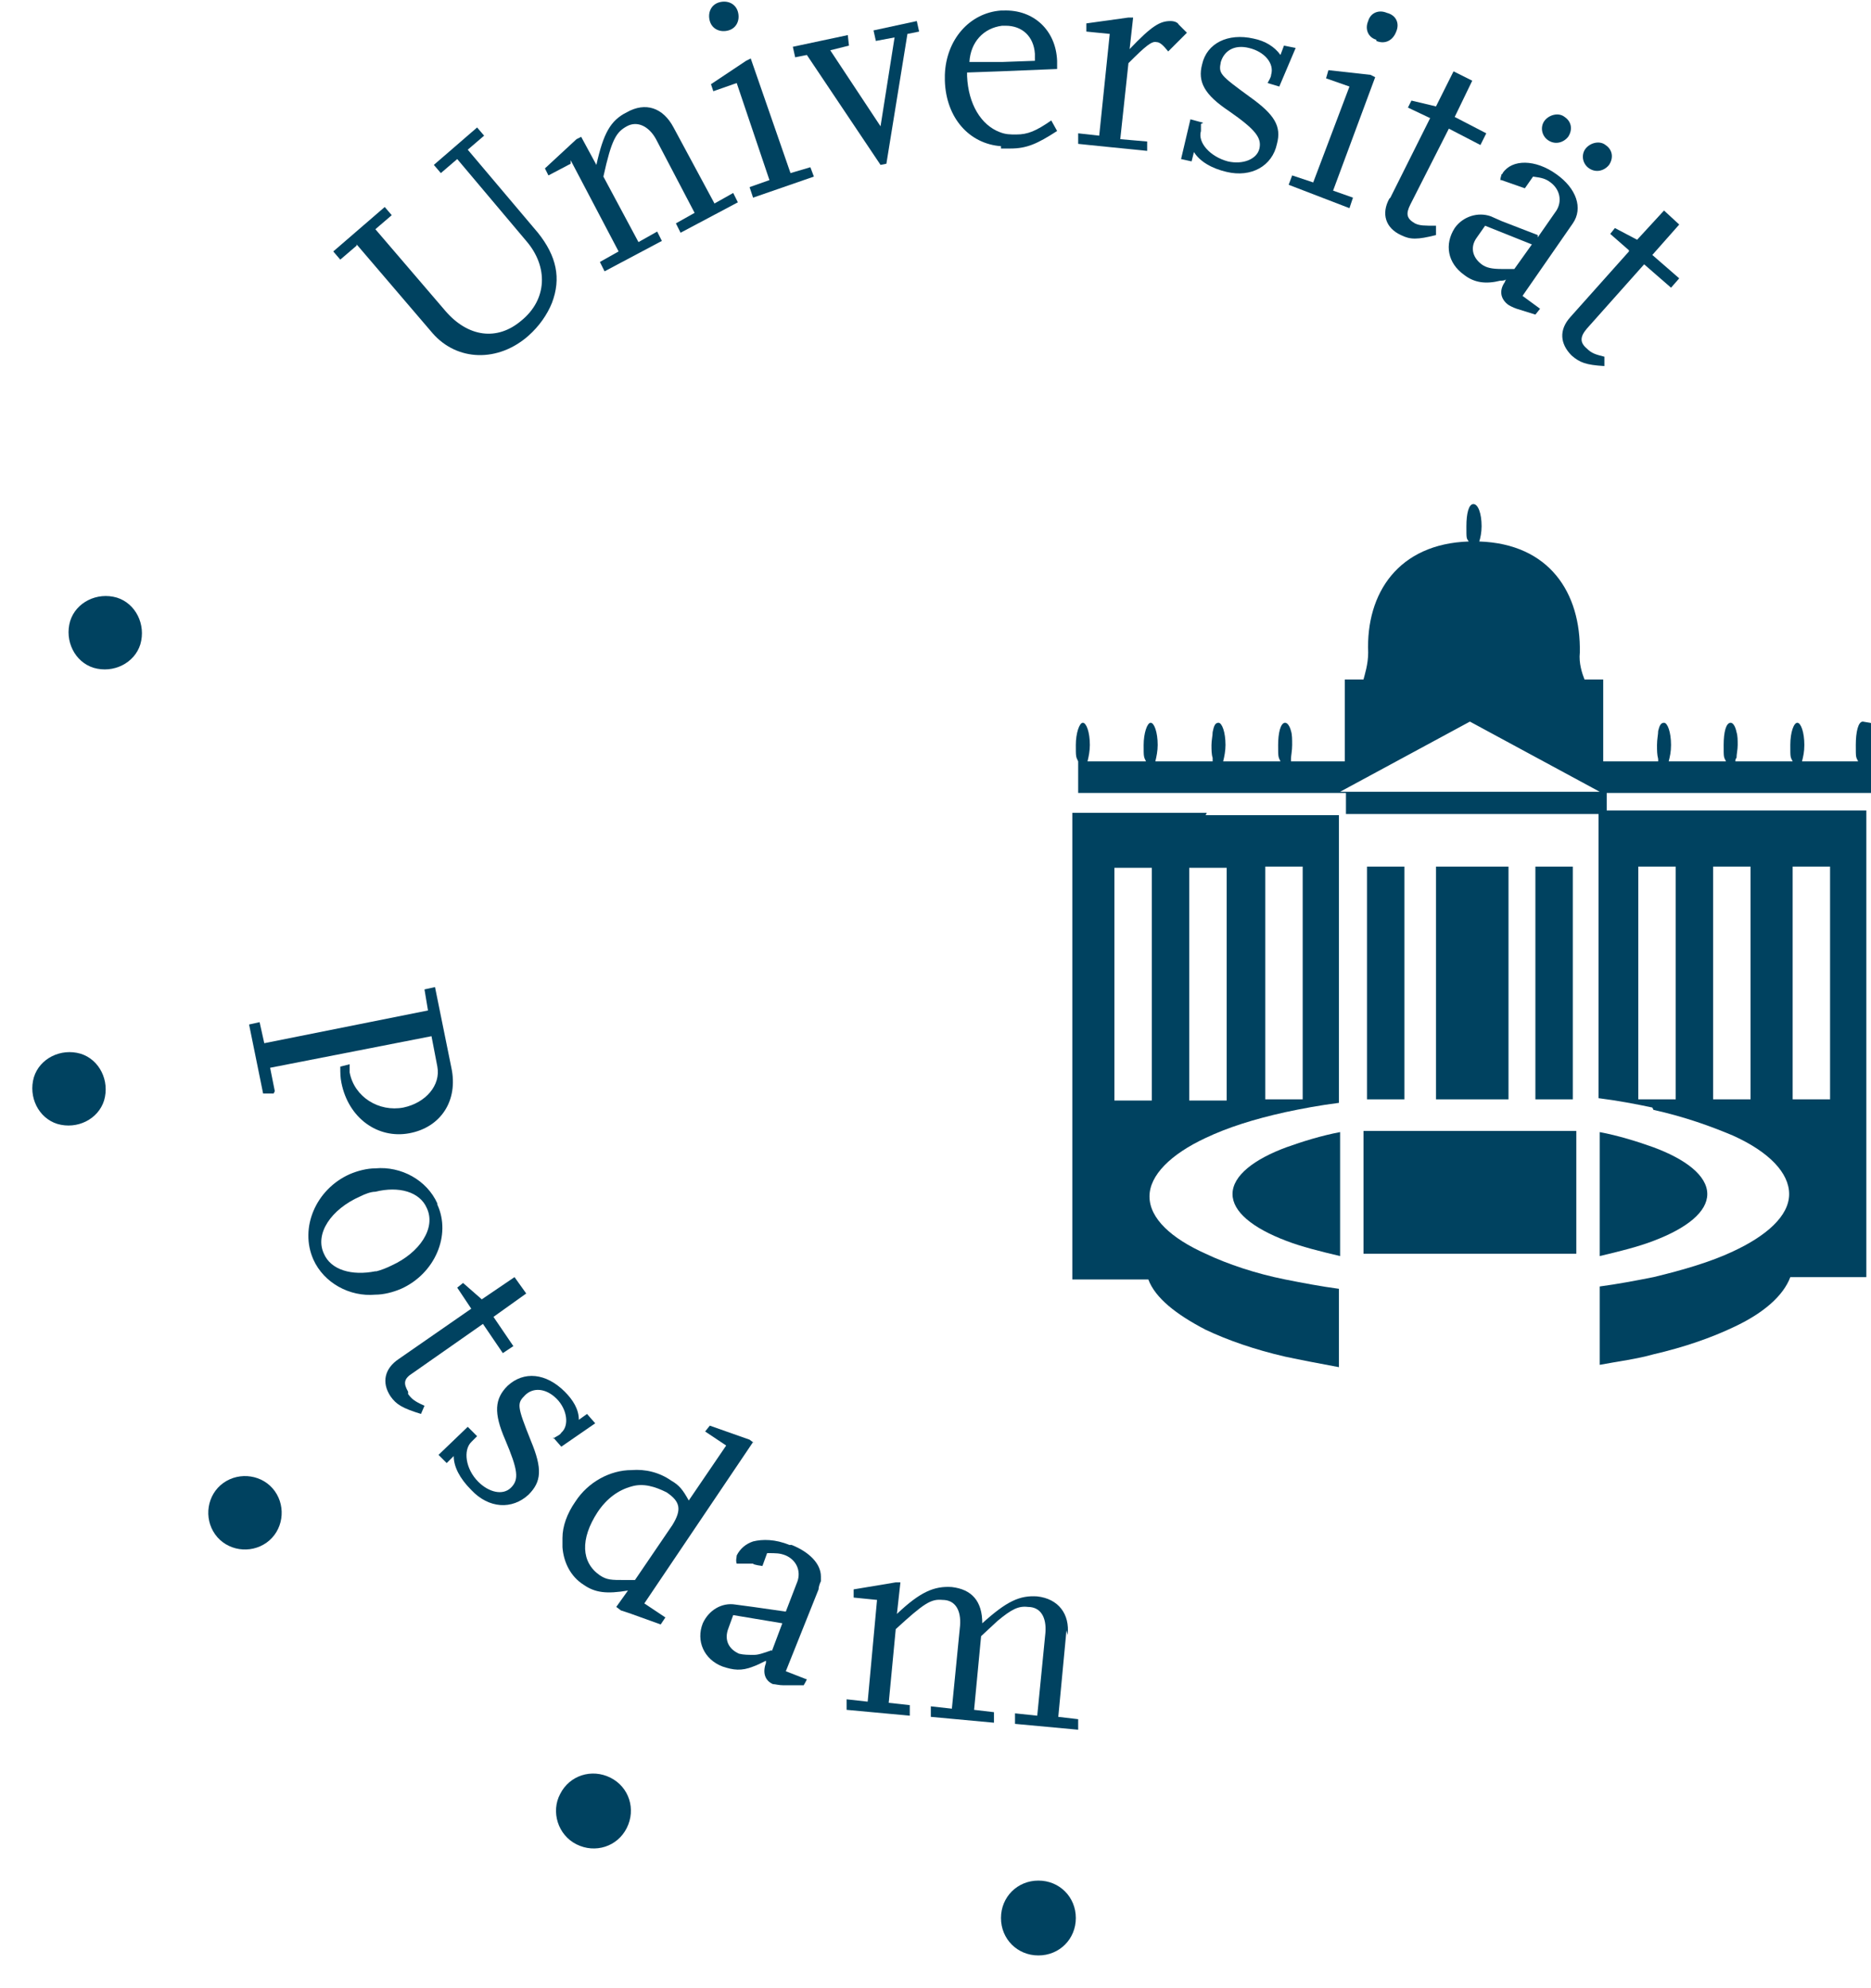 <?xml version="1.0" encoding="UTF-8"?>
<svg id="Uni" xmlns="http://www.w3.org/2000/svg" version="1.1" viewBox="0 0 160 170">
  <!-- Generator: Adobe Illustrator 29.3.1, SVG Export Plug-In . SVG Version: 2.1.0 Build 151)  -->
  <defs>
    <style>
      .st0 {
        fill: #004260;
      }
    </style>
  </defs>
  <path class="st0" d="M10,51.1c-1.7-.5-3.5.4-4,2-.5,1.7.4,3.5,2,4,1.7.5,3.5-.4,4-2,.5-1.7-.4-3.5-2-4Z"/>
  <path class="st0" d="M19.1,126.8c-1.4,1-1.7,3-.7,4.4,1,1.4,3,1.7,4.4.7,1.4-1,1.7-3,.7-4.4-1-1.4-3-1.7-4.4-.7Z"/>
  <path class="st0" d="M52.2,152c-1.6-.8-3.5-.2-4.3,1.4-.8,1.5-.2,3.5,1.4,4.3,1.6.8,3.5.2,4.3-1.4.8-1.6.2-3.5-1.4-4.3Z"/>
  <path class="st0" d="M88.8,160.8c-1.8,0-3.2,1.4-3.2,3.2s1.4,3.2,3.2,3.2,3.2-1.4,3.2-3.2-1.4-3.2-3.2-3.2Z"/>
  <path class="st0" d="M30.5,20.9l6.5,7.6c2.1,2.4,5.6,2.5,8.2.2.9-.8,1.6-1.8,2-2.8.8-2.1.4-4-1.2-6l-6-7.1,1.4-1.2-.6-.7-3.7,3.2.6.7,1.4-1.2,5.9,7c1.9,2.2,1.8,5-.4,6.8-2.1,1.8-4.6,1.4-6.5-.8l-6-7,1.4-1.2-.6-.7-4.4,3.8.6.7,1.4-1.2Z"/>
  <path class="st0" d="M48.8,13.7l4.1,7.8-1.6.9.4.8,4.9-2.6-.4-.8-1.6.9-3-5.6c.7-3.2,1.1-3.8,2-4.3.9-.5,1.9,0,2.5,1.1l3.3,6.3-1.6.9.4.8,4.9-2.6-.4-.8-1.6.9-3.5-6.5c-.9-1.7-2.4-2.2-4-1.3-1.4.7-2,1.8-2.6,4.5l-1.3-2.4-.4.2-2.7,2.5.3.6,1.9-1Z"/>
  <polygon class="st0" points="61 7.8 63 7.1 65.8 15.4 64.1 16 64.4 16.9 69.6 15.1 69.3 14.3 67.6 14.8 64.2 5 63.8 5.2 60.8 7.2 61 7.8"/>
  <path class="st0" d="M62.3,2.6c.7-.2,1-.9.8-1.6-.2-.7-.9-1-1.6-.8-.7.2-1,.9-.8,1.6.2.7.9,1,1.6.8Z"/>
  <polygon class="st0" points="69 4.7 75.3 14.1 75.8 14 77.6 2.9 78.6 2.7 78.4 1.8 74.7 2.6 74.9 3.5 76.5 3.2 75.3 10.8 71 4.3 72.6 3.9 72.5 3 67.8 4 68 4.9 69 4.7"/>
  <path class="st0" d="M85.6,12.7c.3,0,.5,0,.8,0,1.4,0,2.3-.4,4-1.5l-.5-.9c-1.3.9-2,1.2-3,1.2-.5,0-.9,0-1.4-.2-1.6-.6-2.7-2.4-2.8-4.8v-.3s2.8-.1,2.8-.1l4.9-.2v-.7c-.1-2.6-2-4.4-4.6-4.3,0,0-.1,0-.2,0-2.7.2-4.7,2.5-4.8,5.5v.5h0c.1,3.2,2.1,5.4,4.8,5.6ZM85.7,2.2c.1,0,.2,0,.3,0,1.4,0,2.4.9,2.5,2.4v.6s-2.8.1-2.8.1h-2.8c.1-1.7,1.2-2.9,2.8-3.1Z"/>
  <path class="st0" d="M98.1,12.1l-2.3-.2.7-6.5c1.5-1.5,2-1.9,2.4-1.8.3,0,.6.3,1,.8l1.6-1.6-.7-.7c-.1-.2-.4-.3-.7-.3-.9,0-1.6.4-3.5,2.4l.3-2.7h-.4s-3.6.5-3.6.5v.7c0,0,2,.2,2,.2l-.9,8.7-1.8-.2v.9c-.1,0,5.9.6,5.9.6v-.9Z"/>
  <path class="st0" d="M102.9,10.5l-1.1-.3-.8,3.4.9.2.2-.8c.5.8,1.5,1.4,2.8,1.7,2.1.5,3.9-.5,4.3-2.4.4-1.5-.2-2.5-2.3-4-2.6-1.9-2.7-2-2.5-3,.3-1,1.2-1.5,2.4-1.2,1.3.3,2.2,1.3,1.9,2.3,0,.2-.2.5-.3.7l1,.3,1.4-3.3-1-.2-.3.8c-.5-.7-1.3-1.2-2.3-1.4-2.2-.5-4,.4-4.4,2.2-.4,1.5.2,2.6,2.3,4,2.3,1.6,2.8,2.3,2.6,3.2-.2.9-1.4,1.4-2.7,1.1-1.5-.4-2.6-1.6-2.3-2.6v-.6Z"/>
  <path class="st0" d="M117.7,3.5c.7.3,1.4,0,1.7-.8.3-.7,0-1.4-.8-1.6-.7-.3-1.4,0-1.6.7-.3.7,0,1.4.7,1.6Z"/>
  <polygon class="st0" points="110.5 15 110.2 15.8 115.4 17.8 115.7 16.9 114 16.3 117.6 6.6 117.2 6.4 113.6 6 113.4 6.7 115.4 7.4 112.3 15.6 110.5 15"/>
  <path class="st0" d="M118.8,17c-.7,1.3-.3,2.5,1,3.1.8.4,1.4.4,3,0v-.8c-1,0-1.4,0-1.8-.2-.7-.4-.8-.8-.4-1.6l3.3-6.5,2.7,1.4.5-1-2.7-1.4,1.5-3.1-1.6-.8-1.5,3-2.1-.5-.3.6,1.9.9-3.4,6.8Z"/>
  <path class="st0" d="M137.6,14.1c.4-.6.3-1.3-.3-1.7-.5-.4-1.3-.2-1.7.3-.4.5-.3,1.3.3,1.7.6.4,1.3.2,1.7-.3Z"/>
  <path class="st0" d="M134.1,11.7c.4-.6.3-1.3-.3-1.7-.5-.4-1.3-.2-1.7.3-.4.5-.3,1.3.3,1.7.6.4,1.3.2,1.7-.3Z"/>
  <path class="st0" d="M131.5,20.1l-3.1-1.2-.9-.4c-1.1-.4-2.4,0-3.1,1-.9,1.4-.6,3,.8,4,.9.7,1.9.8,3.1.5.2,0,.3,0,.5-.1,0,0-.1.1-.1.2-.5.7-.4,1.4.2,1.9.1.1.5.3.8.4l1.6.5.4-.5-1.5-1.1,4.3-6.2c.9-1.3.3-3-1.4-4.2-1.8-1.3-3.8-1.3-4.6-.1,0,0,0,.1-.1.1,0,.1-.1.3-.1.5h.1s2,.7,2,.7l.7-1c.8.1,1.1.2,1.5.5.8.6,1,1.6.5,2.4l-1.6,2.3ZM129.5,23c-.4,0-.8,0-1.1,0-.8,0-1.3-.1-1.7-.4-.8-.6-1-1.5-.4-2.3l.7-1,1.5.6,2.5,1-1.5,2.1Z"/>
  <path class="st0" d="M139.3,21.5l-5,5.6c-1,1.1-.9,2.3.1,3.3.7.6,1.2.8,2.8.9v-.8c-.8-.2-1.1-.3-1.5-.7-.6-.5-.6-1,0-1.7l4.9-5.5,2.3,2,.7-.8-2.3-2,2.3-2.6-1.3-1.2-2.3,2.5-1.9-1-.4.5,1.6,1.4Z"/>
  <path class="st0" d="M23.5,93.3l-.4-2,13.8-2.7.5,2.6c.3,1.6-1,3.1-2.9,3.5-2.1.4-4.2-.9-4.6-3,0-.2,0-.3,0-.7l-.8.2c0,.6,0,.9.1,1.4.6,3,3.1,4.8,5.8,4.3,2.7-.5,4.2-2.8,3.6-5.6l-1.4-6.9-.9.2.3,1.8-14,2.8-.4-1.8-.9.2,1.2,5.9h.9Z"/>
  <path class="st0" d="M37.4,102.9c-.9-2-3.1-3.2-5.3-3-.7,0-1.5.2-2.2.5-2.9,1.3-4.3,4.6-3.1,7.3.9,2,3.1,3.2,5.3,3,.7,0,1.5-.2,2.2-.5,2.9-1.3,4.3-4.6,3.1-7.2ZM32.1,108.7c-2,.4-3.8-.1-4.4-1.5-.8-1.7.6-3.8,3.1-4.9.4-.2.9-.4,1.3-.4,2-.5,3.8,0,4.4,1.4.8,1.7-.6,3.8-3,4.9-.4.2-.9.4-1.3.5Z"/>
  <path class="st0" d="M34.9,119c-.4-.7-.4-1.1.4-1.6l6-4.2,1.7,2.5.9-.6-1.7-2.5,2.8-2-1-1.4-2.8,1.9-1.6-1.4-.5.4,1.2,1.8-6.2,4.3c-1.2.8-1.5,2-.7,3.2.5.7,1,1,2.6,1.5l.3-.7c-.9-.4-1.1-.6-1.4-1Z"/>
  <path class="st0" d="M47.3,122.9l.7.8,2.9-2-.7-.8-.7.5c0-.9-.5-1.7-1.2-2.4-1.6-1.6-3.5-1.8-4.9-.5-1.1,1.1-1.2,2.3-.2,4.6,1.1,2.6,1.2,3.4.5,4.1-.7.7-1.9.4-2.8-.5-1.1-1.1-1.3-2.7-.6-3.4l.5-.5-.8-.8-2.5,2.4.7.7.6-.6c0,.9.5,1.9,1.5,2.9,1.5,1.6,3.5,1.7,4.9.4,1.1-1.1,1.2-2.2.2-4.6-1.2-3-1.2-3.2-.5-3.9.7-.7,1.8-.6,2.7.3.9.9,1.1,2.3.4,2.9-.1.2-.4.3-.7.5Z"/>
  <path class="st0" d="M64.5,123.4l-.4-.3-3.4-1.2-.4.5,1.8,1.2-3.2,4.7c-.5-.9-.8-1.3-1.5-1.7-1-.7-2.2-1-3.4-.9-1.8,0-3.7,1-4.8,2.7-.7,1-1.1,2.1-1.1,3.1v.8c.1,1.3.7,2.5,1.8,3.2,1,.7,2,.8,3.8.5l-1,1.4.4.3.9.3,2.5.9.4-.6-1.8-1.2,9.3-13.8ZM54,135.1c-.3,0-.5,0-.6,0-1.1,0-1.5,0-2.1-.4-1.6-1.1-1.7-3.1-.2-5.4.8-1.2,1.8-1.9,2.9-2.2,1-.3,2,0,3,.5,1.2.8,1.3,1.5.5,2.8l-3.2,4.7c-.1,0-.2,0-.3,0Z"/>
  <path class="st0" d="M67.5,132.1c-1.2-.5-2.3-.5-3.1-.3-.6.2-1.1.6-1.4,1.2,0,.2-.1.4,0,.7h1.4c0,.1.8.2.8.2l.4-1.1c.8,0,1.1,0,1.6.2.9.4,1.3,1.3,1,2.2l-1,2.6-2.8-.4-1.5-.2c-1.2-.2-2.3.5-2.8,1.6-.6,1.5.1,3.1,1.7,3.7.9.3,1.6.4,2.6,0,.3-.1.7-.3,1.1-.5,0,.1,0,.2,0,.2-.3.8-.1,1.5.6,1.8.2,0,.5.1.9.1h1.7c0,.1.3-.5.3-.5l-1.8-.7,2.8-7c0-.2.1-.5.2-.7v-.4c0-1.1-1-2.1-2.5-2.7ZM66,141.1c-.6.2-1.1.4-1.5.4-.5,0-.9,0-1.3-.1-.9-.4-1.3-1.2-.9-2.2l.4-1.1,1.8.3,2.4.4-.9,2.4Z"/>
  <path class="st0" d="M91.3,139.8c.2-1.8-.8-3.1-2.6-3.3-1.5-.1-2.6.4-4.7,2.3,0-1.9-.9-2.9-2.6-3.1-1.5-.1-2.7.4-4.7,2.3l.3-2.7h-.4s-3.6.6-3.6.6v.7c0,0,2,.2,2,.2l-.8,8.7-1.8-.2v.9c0,0,5.4.5,5.4.5v-.9c.1,0-1.8-.2-1.8-.2l.6-6.3c2.4-2.2,3-2.6,4-2.5,1.1,0,1.6.9,1.5,2.2l-.7,7.1-1.8-.2v.9c0,0,5.4.5,5.4.5v-.9c0,0-1.7-.2-1.7-.2l.6-6.3,1.4-1.3c1.2-1,1.8-1.3,2.6-1.2,1.1,0,1.6.9,1.5,2.2l-.7,7.1-1.9-.2v.9c0,0,5.4.5,5.4.5v-.9c0,0-1.7-.2-1.7-.2l.7-7.4Z"/>
  <rect class="st0" x="116.9" y="74.1" width="3.2" height="19.9"/>
  <rect class="st0" x="116.6" y="96.7" width="18.2" height="10.5"/>
  <path class="st0" d="M103.2,69.5h-11.5v39.9h6.5c.6,1.6,2.4,3,4.9,4.3,1.9.9,4.2,1.7,6.8,2.3,1.4.3,3,.6,4.6.9v-6.7c-1.5-.2-3.1-.5-4.6-.8-2.5-.5-4.9-1.3-6.8-2.2-2.9-1.3-4.8-3-4.8-4.9,0-1.8,1.8-3.6,4.8-5,1.9-.9,4.1-1.6,6.8-2.2,1.4-.3,3-.6,4.6-.8v-24.6h-11.4ZM98.5,94.1h-3.2v-19.9h3.2v19.9ZM104.9,94.1h-3.2v-19.9h3.2v19.9ZM111.4,74.1v19.9h-3.2v-19.9h3.2Z"/>
  <rect class="st0" x="122.8" y="74.1" width="6.2" height="19.9"/>
  <rect class="st0" x="131.3" y="74.1" width="3.2" height="19.9"/>
  <path class="st0" d="M146,102.1c0-1.6-1.9-3-4.6-4-1.4-.5-3-1-4.6-1.3v10.6c1.7-.4,3.3-.8,4.6-1.3,2.9-1.1,4.6-2.5,4.6-4Z"/>
  <path class="st0" d="M141.4,94.9c2.7.6,4.9,1.4,6.8,2.2,3.1,1.4,4.8,3.2,4.8,5,0,1.9-2,3.6-4.8,4.9-1.9.9-4.3,1.6-6.8,2.2-1.5.3-3.1.6-4.6.8v6.7c1.6-.3,3.2-.5,4.6-.9,2.6-.6,4.9-1.4,6.8-2.3,2.6-1.2,4.3-2.7,4.9-4.3h6.5v-39.9h-22.9v24.6c1.6.2,3.2.5,4.6.8ZM153.3,74.1h3.2v19.9h-3.2v-19.9ZM146.5,74.1h3.2v19.9h-3.2v-19.9ZM140.1,74.1h3.2v19.9h-3.2v-19.9Z"/>
  <path class="st0" d="M159.3,61.7h0c-.4,0-.6.9-.6,2s0,1,.2,1.4h-4.8c.1-.4.2-.8.2-1.4,0-1.1-.3-1.9-.6-1.9s-.6.8-.6,1.9,0,1,.2,1.4h-4.9c0-.1,0-.2.1-.3,0-.3.1-.7.1-1.1s0-.8-.1-1.1c-.1-.5-.3-.8-.5-.8-.4,0-.6.8-.6,1.9s0,1,.2,1.4h-4.9c.1-.4.2-.8.2-1.4,0-1.1-.3-1.9-.6-1.9s-.4.3-.5.7c0,.3-.1.7-.1,1.2s0,.8.1,1.2c0,0,0,.1,0,.2h-4.7v-7h-1.6c-.2-.5-.5-1.4-.4-2.3.1-5.1-2.6-9.3-8.6-9.5.1-.3.2-.8.2-1.3,0-1.1-.3-1.9-.7-1.9s-.6.8-.6,1.9,0,1,.2,1.3c-6,.2-8.8,4.4-8.6,9.5,0,1-.3,1.9-.4,2.3h-1.6v7h-4.6c0,0,0-.1,0-.2,0-.3.1-.7.1-1.2s0-.9-.1-1.2c-.1-.4-.3-.7-.5-.7-.4,0-.6.9-.6,1.9s0,1,.2,1.4h-4.9c.1-.4.2-.9.2-1.4,0-1.1-.3-1.9-.6-1.9s-.4.3-.5.8c0,.3-.1.7-.1,1.1s0,.8.1,1.1c0,.1,0,.2,0,.3h-4.9c.1-.4.2-.9.2-1.4,0-1.1-.3-1.9-.6-1.9s-.6.9-.6,1.9,0,1,.2,1.4h-5c.1-.4.2-.9.2-1.4,0-1.1-.3-1.9-.6-1.9s-.6.9-.6,1.9,0,1,.2,1.4v2.7h22.9v1.8h22.3v-1.8h22.9v-2.7c.1-.3.2-.8.2-1.4,0-1.1-.3-1.9-.6-1.9ZM114.6,67.7l11.1-6,11.1,6h-22.1Z"/>
  <path class="st0" d="M105.4,102.1c0,1.5,1.7,2.9,4.6,4,1.3.5,2.9.9,4.6,1.3v-10.6c-1.6.3-3.2.8-4.6,1.3-2.7,1-4.6,2.4-4.6,4Z"/>
  <path class="st0" d="M6.9,90.1c-1.7-.5-3.5.4-4,2-.5,1.7.4,3.5,2,4,1.7.5,3.5-.4,4-2,.5-1.7-.4-3.5-2-4Z"/>
</svg>